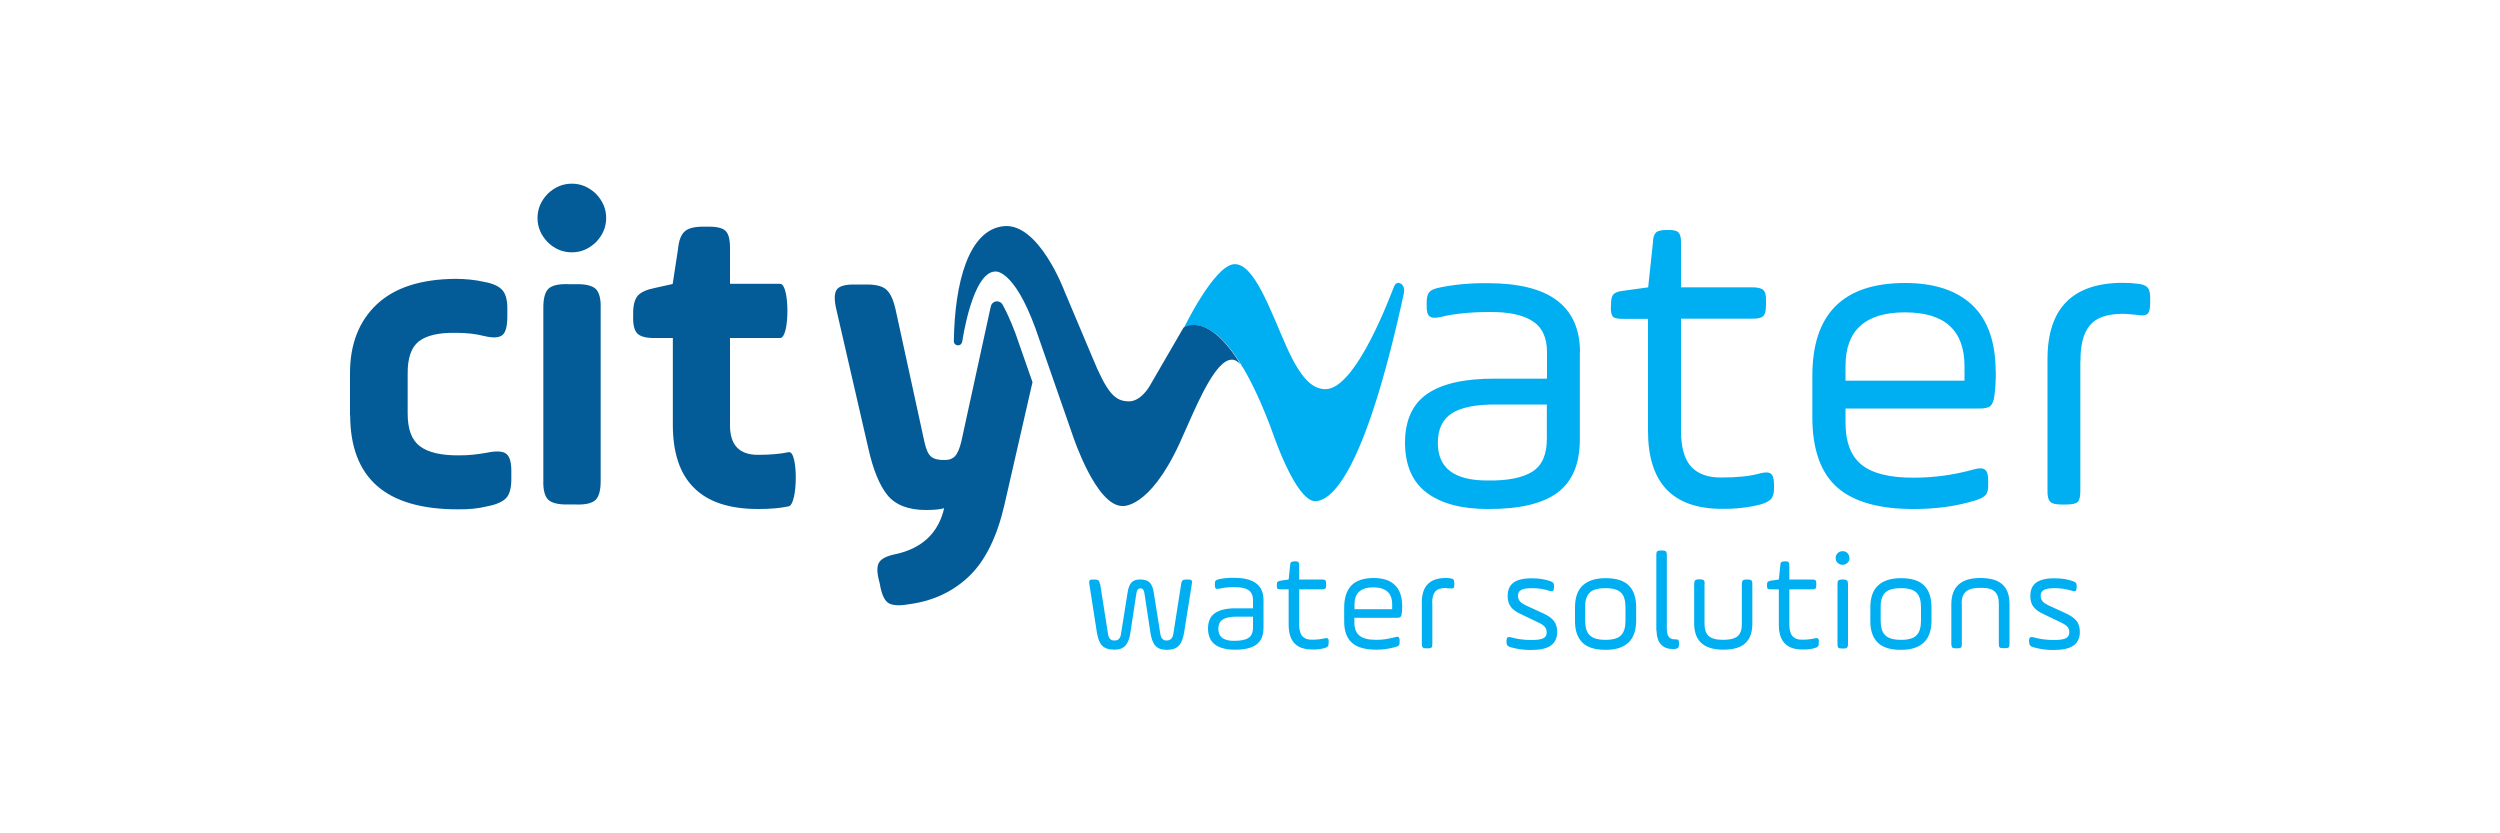 <?xml version="1.0" encoding="UTF-8"?>
<svg id="Camada_1" data-name="Camada 1" xmlns="http://www.w3.org/2000/svg" viewBox="0 0 150 50">
  <defs>
    <style>
      .cls-1 {
        fill: #00aef2;
      }

      .cls-1, .cls-2 {
        stroke-width: 0px;
      }

      .cls-2 {
        fill: #035c97;
      }
    </style>
  </defs>
  <path class="cls-1" d="M110.73,21.97v.87h7.14v-.87c0-1.07-.3-1.88-.89-2.42s-1.49-.81-2.68-.81c-1.19,0-2.08.27-2.68.81-.6.54-.89,1.35-.89,2.42ZM119.75,22.26c0,.61-.03,1.08-.08,1.43-.03.32-.11.54-.24.66s-.37.17-.71.16h-7.99v.79c-.01,1.19.31,2.05.96,2.58.65.53,1.71.79,3.16.78.58,0,1.17-.04,1.77-.12.6-.08,1.21-.21,1.83-.38.31-.09.53-.08.66.03.13.11.19.33.18.66v.24c.01.27-.04.47-.14.6-.11.13-.33.25-.68.35-.57.17-1.16.3-1.76.38-.61.08-1.23.12-1.86.12-2.07.01-3.61-.42-4.61-1.29-1-.88-1.5-2.29-1.5-4.23v-2.46c0-1.87.46-3.26,1.39-4.19.93-.93,2.32-1.39,4.19-1.39,1.75,0,3.09.45,4.02,1.33.93.89,1.39,2.21,1.4,3.95ZM96.66,18.4v-.13c0-.29.04-.5.15-.61.1-.11.29-.18.57-.21l1.51-.21.29-2.72c0-.27.07-.46.18-.57.11-.1.32-.15.61-.15h.18c.27,0,.46.04.56.15.1.1.15.29.15.57v2.72h4.28c.32,0,.54.05.66.16.12.11.17.33.16.66v.24c0,.32-.05.54-.16.66-.11.11-.33.17-.66.16h-4.28v6.72c0,1.01.21,1.73.62,2.17.41.44,1.02.65,1.81.64.46,0,.89-.02,1.29-.06.39-.04.75-.11,1.07-.2.3-.07.51-.06.62.05.12.1.17.31.17.64v.24c0,.26-.05.46-.16.6-.12.14-.33.26-.66.35-.71.18-1.48.27-2.3.26-2.96,0-4.44-1.56-4.44-4.68v-6.72h-1.51c-.3,0-.49-.03-.59-.13-.09-.09-.14-.29-.13-.58ZM92.81,26.28v-2.01h-3.1c-1.17,0-2.04.17-2.6.53-.56.36-.84.95-.84,1.78,0,.75.25,1.32.74,1.69.49.37,1.23.56,2.23.56,1.21.02,2.11-.16,2.7-.53.59-.37.88-1.04.87-2.01ZM94.79,21.12v5.24c0,1.46-.44,2.52-1.33,3.19-.9.67-2.29,1-4.19.99-1.54,0-2.75-.31-3.63-.95-.88-.64-1.33-1.65-1.34-3.01,0-1.36.45-2.35,1.35-2.96.9-.61,2.25-.91,4.05-.9h3.12v-1.59c0-.89-.3-1.51-.89-1.88-.59-.37-1.45-.54-2.58-.53-.58,0-1.12.03-1.6.08-.49.05-.92.12-1.31.22-.31.07-.53.06-.66-.04-.13-.1-.19-.3-.18-.62v-.21c0-.29.05-.5.16-.63.11-.12.32-.21.63-.27.87-.18,1.83-.27,2.86-.26,1.85,0,3.24.34,4.16,1.03.92.69,1.39,1.73,1.39,3.12ZM124.82,21.65v7.77c0,.35-.04.58-.15.69-.11.11-.34.16-.69.16h-.29c-.32,0-.55-.04-.67-.16-.12-.11-.18-.34-.17-.69v-7.88c0-3.04,1.51-4.57,4.52-4.57.32,0,.6.02.85.05.32.03.54.11.64.24.11.13.16.36.15.68v.26c0,.32-.05.53-.16.63-.12.1-.33.12-.66.06l-.44-.04c-.13-.01-.26-.02-.38-.02-.94,0-1.6.23-1.98.69-.38.46-.57,1.17-.56,2.12ZM71.03,19.68s1.82-3.76,3.02-3.83c1.2-.06,2.16,2.75,3.14,4.95.98,2.2,1.7,2.52,2.3,2.55,1.88.08,4.02-5.86,4.15-6.15.12-.29.3-.22.3-.22.2.03.37.26.29.63-2.36,10.86-4.35,12.43-5.3,12.46-.95.03-2.06-2.69-2.44-3.75-3.03-8.5-5.46-6.64-5.46-6.64ZM121.74,38.52c0-.17.02-.24.06-.27.04-.03.11-.04.21-.01.2.05.4.1.6.12.21.03.42.04.63.04.32,0,.55-.03.7-.1.15-.07.22-.2.22-.37,0-.13-.04-.24-.12-.33-.08-.09-.22-.18-.42-.27l-1.02-.49c-.27-.12-.46-.26-.59-.43-.13-.16-.19-.38-.19-.66,0-.36.12-.63.36-.8.24-.17.62-.26,1.12-.25.2,0,.38.01.56.04.17.03.34.07.49.12.1.03.17.07.2.11.04.04.05.11.05.2,0,.18-.02.25-.06.28-.04.03-.11.03-.21,0-.16-.05-.33-.09-.51-.12s-.36-.04-.54-.04c-.3,0-.52.03-.65.11-.13.07-.2.19-.19.36,0,.12.04.22.11.31.07.09.19.17.33.24l1.07.49c.28.13.49.27.63.44.14.17.21.39.21.68,0,.37-.13.64-.39.82-.26.18-.66.26-1.2.26-.39,0-.79-.05-1.18-.16-.1-.03-.17-.06-.21-.11-.04-.05-.06-.11-.06-.2ZM117.71,36.25v2.38c0,.11-.01.18-.05.22-.04.04-.11.05-.22.05h-.09c-.1,0-.17-.01-.21-.05-.04-.04-.06-.11-.06-.22v-2.38c0-.52.15-.92.44-1.18.29-.26.73-.39,1.31-.39.61,0,1.06.14,1.33.4.28.27.41.65.41,1.16v2.38c0,.11-.01.18-.05.22-.04.04-.11.05-.22.05h-.1c-.11,0-.18-.01-.22-.05-.04-.04-.05-.11-.05-.22v-2.38c0-.33-.07-.58-.24-.74-.16-.16-.45-.24-.87-.23-.42,0-.71.08-.88.24-.17.16-.25.4-.24.73ZM114.06,38.99c-.65,0-1.12-.15-1.41-.45-.29-.3-.44-.73-.43-1.31v-.78c0-.59.15-1.03.46-1.32.31-.29.77-.44,1.38-.44.64,0,1.11.15,1.4.45.29.3.43.73.43,1.31v.78c0,1.17-.61,1.76-1.83,1.76ZM115.26,37.23v-.78c0-.4-.08-.7-.26-.88-.18-.19-.49-.28-.94-.28-.46,0-.78.09-.96.28-.18.19-.27.48-.26.88v.78c0,.4.08.7.27.88.18.19.5.28.95.28.45,0,.76-.09.94-.28.18-.19.26-.48.26-.88ZM110.56,33.07c.12,0,.21.04.29.12.07.08.11.17.12.29,0,.12-.04.21-.12.29-.07.07-.17.11-.29.12-.12,0-.22-.04-.3-.12-.08-.07-.12-.17-.12-.29,0-.12.04-.21.12-.29.08-.08.18-.12.3-.12ZM110.25,38.64v-3.6c0-.1.01-.17.05-.21.04-.04.11-.06.22-.06h.09c.1,0,.17.02.21.06.04.04.06.11.06.21v3.6c0,.11-.02.18-.06.22-.04.04-.11.05-.21.05h-.09c-.11,0-.18-.01-.22-.05-.04-.04-.05-.11-.05-.22ZM106.02,35.14c0-.14.01-.2.05-.23.03-.03.09-.06.18-.07l.48-.07.09-.86c0-.09.02-.15.06-.18.04-.03.1-.05.25-.05.09,0,.15.01.18.05s.05.09.05.18v.86h1.36c.1,0,.17.01.21.05.04.04.05.11.05.21,0,.18-.01.25-.05.28-.04.04-.11.05-.21.05h-1.36v2.13c0,.32.07.55.2.69.13.14.32.21.57.2.15,0,.28,0,.41-.02.12-.01.24-.03.34-.06.1-.02.16-.02.2.01.04.03.06.1.05.2,0,.16-.01.22-.05.27-.04.05-.11.08-.21.11-.23.06-.47.09-.73.08-.94,0-1.41-.49-1.41-1.48v-2.13h-.48c-.09,0-.16-.01-.19-.04-.03-.03-.04-.09-.04-.19ZM102.27,35.04v2.38c0,.33.08.58.24.73.17.16.46.24.88.24.42,0,.71-.08.88-.23.17-.16.25-.4.24-.74v-2.38c0-.1.02-.17.06-.21.04-.04.11-.06.21-.06h.09c.11,0,.18.02.22.06.04.04.05.11.05.21v2.38c0,.51-.13.9-.41,1.16-.28.27-.72.4-1.33.4-.58,0-1.02-.13-1.31-.39-.29-.26-.44-.65-.44-1.18v-2.38c0-.1.02-.17.06-.21.04-.04.11-.06.21-.06h.09c.11,0,.18.02.22.06.04.04.05.11.05.21ZM99.38,37.83v-4.53c0-.11.01-.18.05-.22.04-.04.11-.05.22-.05h.09c.1,0,.17.01.21.05.04.04.06.11.06.22v4.42c0,.43.14.64.47.64.1,0,.17,0,.21.03.04.03.05.09.05.24,0,.1-.01.18-.04.22-.03.04-.1.07-.19.09-.04,0-.09,0-.15,0-.29,0-.53-.09-.7-.27-.17-.18-.26-.47-.27-.85ZM96.34,38.99c-.65,0-1.12-.15-1.41-.45-.29-.3-.44-.73-.43-1.31v-.78c0-.59.15-1.03.46-1.32.31-.29.77-.44,1.38-.44.64,0,1.11.15,1.4.45.29.3.43.73.43,1.31v.78c0,1.17-.61,1.76-1.83,1.76ZM97.53,37.23v-.78c0-.4-.08-.7-.26-.88-.18-.19-.49-.28-.94-.28-.46,0-.78.09-.96.28-.18.19-.27.48-.26.88v.78c0,.4.08.7.27.88.18.19.5.28.95.28.45,0,.76-.09.94-.28.18-.19.26-.48.26-.88ZM90.39,38.52c0-.17.02-.24.06-.27.04-.03.11-.04.21-.01.2.05.4.1.6.12.21.03.41.04.63.04.32,0,.55-.03.7-.1.15-.07.22-.2.21-.37,0-.13-.04-.24-.12-.33-.08-.09-.22-.18-.42-.27l-1.02-.49c-.27-.12-.46-.26-.59-.43-.13-.16-.19-.38-.19-.66,0-.36.12-.63.36-.8.24-.17.62-.26,1.12-.25.2,0,.38.01.56.04.17.03.34.07.49.12.1.03.17.07.2.11.04.04.05.11.05.2,0,.18-.02.25-.06.28-.04.03-.11.03-.21,0-.16-.05-.33-.09-.51-.12-.18-.03-.35-.04-.54-.04-.3,0-.52.03-.65.11-.13.07-.2.19-.19.36,0,.12.04.22.11.31.07.09.19.17.33.24l1.07.49c.28.13.49.27.63.44.14.17.21.39.21.68,0,.37-.13.64-.39.82-.26.18-.66.26-1.2.26-.39,0-.79-.05-1.18-.16-.1-.03-.17-.06-.21-.11-.04-.05-.06-.11-.06-.2ZM85.94,36.17v2.46c0,.11-.01.18-.05.22-.04.04-.11.05-.22.05h-.09c-.1,0-.17-.01-.21-.05-.04-.04-.06-.11-.06-.22v-2.5c0-.96.48-1.45,1.43-1.45.1,0,.19,0,.27.02.1.01.17.04.2.08.03.04.05.11.05.22v.08c0,.1-.01.17-.05.2s-.11.04-.21.02h-.14s-.12-.02-.12-.02c-.3,0-.51.07-.63.22-.12.15-.18.37-.18.67ZM81.27,36.27v.28h2.26v-.28c0-.34-.09-.6-.28-.77-.19-.17-.47-.26-.85-.26s-.66.09-.85.26c-.19.17-.28.43-.28.77ZM84.13,36.36c0,.19,0,.34-.03.45,0,.1-.03.17-.08.21-.04.04-.12.05-.23.05h-2.53v.25c0,.38.1.65.31.82.21.17.54.25,1,.25.18,0,.37-.01.56-.04.19-.03.38-.07.58-.12.1-.03.17-.03.21,0,.04.04.06.11.06.21,0,.16-.01.22-.04.27-.03.04-.1.08-.21.11-.18.05-.37.09-.56.12-.19.03-.39.04-.59.04-.66,0-1.14-.13-1.46-.41-.32-.28-.48-.73-.47-1.34v-.78c0-.59.15-1.03.44-1.33.29-.29.74-.44,1.33-.44.56,0,.98.14,1.27.42.29.28.44.7.44,1.25ZM76.61,35.14c0-.14.01-.2.05-.23.03-.03.09-.06.18-.07l.48-.07.09-.86c0-.09.02-.15.06-.18.04-.03.1-.05.25-.05.09,0,.15.01.18.05.03.03.05.09.05.18v.86h1.36c.1,0,.17.01.21.05s.05.11.05.21c0,.18-.01.25-.05.28s-.11.05-.21.05h-1.36v2.13c0,.32.07.55.2.69.13.14.32.21.57.2.15,0,.28,0,.41-.02s.24-.03.34-.06c.09-.02.16-.02.2.01.04.03.06.1.05.2,0,.16-.01.22-.05.27-.04.05-.11.08-.21.11-.23.06-.47.09-.73.08-.94,0-1.41-.49-1.41-1.48v-2.13h-.48c-.09,0-.16-.01-.19-.04-.03-.03-.04-.09-.04-.19ZM75.18,37.64v-.64h-.98c-.37,0-.65.05-.83.17-.18.11-.27.3-.27.56,0,.24.08.42.23.54.16.12.39.18.71.18.38,0,.67-.05.86-.17.19-.12.28-.33.28-.64ZM75.81,36v1.66c0,.46-.14.8-.42,1.01-.28.21-.73.32-1.33.31-.49,0-.87-.1-1.15-.3-.28-.2-.42-.52-.43-.96,0-.43.14-.75.43-.94.28-.19.71-.29,1.28-.28h.99v-.5c0-.28-.1-.48-.28-.6-.19-.12-.46-.17-.82-.17-.18,0-.35,0-.51.02-.15.02-.29.04-.41.07-.1.02-.17.02-.21-.01-.04-.03-.06-.1-.06-.2,0-.16.01-.23.05-.27s.1-.07.2-.09c.28-.06.58-.09.91-.08.59,0,1.03.11,1.32.33.29.22.44.55.44.99ZM66.01,35.04l.46,2.93c.02.17.06.28.13.36.07.07.16.11.27.1.12,0,.21-.03.27-.1.07-.07.11-.19.13-.36l.38-2.39c.04-.29.12-.5.24-.63.12-.13.3-.19.55-.18.24,0,.41.06.54.18.12.12.21.33.25.63l.38,2.39c.02.17.06.28.13.36.07.07.16.11.27.1.11,0,.2-.04.27-.11.07-.08.11-.19.13-.35l.46-2.93c.01-.1.04-.17.08-.21.04-.04.12-.06.23-.06h.11c.1,0,.17.01.2.05.03.04.04.11.02.22l-.46,2.89c-.06.37-.16.64-.32.81-.16.17-.4.25-.73.25-.3,0-.53-.08-.68-.25-.15-.17-.25-.44-.3-.81l-.33-2.18c-.02-.18-.05-.3-.09-.36-.04-.06-.1-.09-.17-.09-.08,0-.14.03-.18.09-.04.07-.07.18-.09.35l-.33,2.18c-.05.37-.15.64-.3.81-.15.17-.37.25-.67.25-.33,0-.57-.08-.73-.24-.16-.16-.26-.44-.32-.81l-.45-2.89c-.02-.11-.01-.18.02-.22.03-.04.1-.05.2-.05h.1c.11,0,.19.02.23.06.04.04.07.11.08.21Z"/>
  <path class="cls-2" d="M32.86,14.53c-.41-.43-.61-.91-.61-1.45s.2-1.02.61-1.45c.43-.41.91-.61,1.45-.61s1.02.2,1.45.61c.41.43.61.91.61,1.45s-.2,1.02-.61,1.45c-.43.41-.91.61-1.45.61s-1.03-.2-1.45-.61ZM32.6,28.79v-10.26c-.01-.58.09-.98.29-1.19.21-.21.6-.31,1.19-.29h.48c.58-.01.98.09,1.19.29.21.21.31.6.29,1.19v10.26c.01.58-.09.98-.29,1.19-.21.21-.6.31-1.19.29h-.48c-.58.01-.98-.09-1.19-.29-.21-.21-.31-.6-.29-1.19ZM21,24.93v-2.54c0-1.76.55-3.14,1.62-4.14,1.07-1,2.64-1.5,4.7-1.52.61,0,1.19.06,1.72.18.56.1.93.28,1.13.53.2.25.29.66.27,1.24v.29c0,.58-.09.96-.29,1.13-.21.17-.57.19-1.11.06-.5-.13-1.06-.19-1.67-.19-1.05-.02-1.8.16-2.25.52-.45.36-.67,1.01-.66,1.94v2.38c0,.93.23,1.58.73,1.96.5.38,1.3.57,2.42.55.25,0,.51-.01.79-.04.27-.03.55-.07.83-.12.57-.12.96-.09,1.16.08.21.17.3.55.29,1.13v.26c.01.58-.08.99-.29,1.23-.21.24-.59.41-1.16.52-.52.13-1.11.19-1.77.18-2.15,0-3.77-.47-4.84-1.41-1.07-.94-1.61-2.36-1.61-4.25ZM53.72,18.5l1.74,7.99c.1.46.23.77.41.91.18.15.46.21.83.2.25,0,.45-.07.6-.23.15-.16.28-.46.38-.88l1.74-7.98.04-.16c.05-.16.19-.27.36-.27.14,0,.27.08.33.19.23.41.49.97.78,1.74l1.02,2.92-1.68,7.34c-.44,1.93-1.15,3.37-2.12,4.3-.97.93-2.17,1.49-3.59,1.68-.6.11-1.02.08-1.26-.07-.24-.16-.41-.54-.51-1.14l-.03-.13c-.15-.55-.16-.94-.01-1.17.14-.23.48-.39,1.02-.5.78-.17,1.41-.49,1.9-.95.48-.46.81-1.06.98-1.8-.22.07-.58.11-1.08.11-1.07,0-1.84-.3-2.33-.9-.48-.6-.86-1.54-1.14-2.8l-1.93-8.38c-.13-.57-.11-.96.05-1.16.16-.21.53-.3,1.12-.29h.58c.58-.01.99.08,1.24.29.25.21.43.59.56,1.16ZM37.99,18.98v-.11c-.01-.52.08-.88.26-1.11.18-.22.53-.38,1.03-.48l1.08-.24.32-2.09c.05-.53.19-.89.42-1.08.22-.19.61-.28,1.17-.27h.16c.55-.01.93.07,1.11.26.19.19.27.56.26,1.11v2.06h3.01c.58-.01.58,3.26,0,3.25h-3.01v5.24c0,.59.14,1.04.42,1.33.28.29.69.44,1.25.44.71,0,1.33-.05,1.85-.16.58-.12.56,3.14,0,3.25-.23.05-.49.09-.81.12-.31.03-.66.04-1.04.04-1.7,0-2.98-.42-3.83-1.27-.85-.84-1.27-2.1-1.27-3.78v-5.21h-1.06c-.52.01-.87-.08-1.06-.26-.19-.19-.28-.54-.26-1.06ZM74.55,22.01c-.33-.47-.64-.43-.64-.43-.24,0-.49.16-.74.43-.88.95-1.77,3.24-2.4,4.6-1.83,3.96-3.43,3.75-3.43,3.75-1.57,0-2.95-4.16-2.95-4.16l-2.27-6.52c-1.3-3.54-2.39-3.39-2.39-3.39-1.39,0-1.99,4.18-1.99,4.18-.03.16-.12.25-.26.25s-.25-.11-.25-.25c.05-3.5.88-6.68,2.99-6.9,2.11-.22,3.64,3.88,3.64,3.88l1.64,3.89c.91,2.22,1.38,2.75,2.25,2.74.69,0,1.2-.87,1.2-.87l2.06-3.55s1.45-1.1,3.51,2.34Z"/>
</svg>